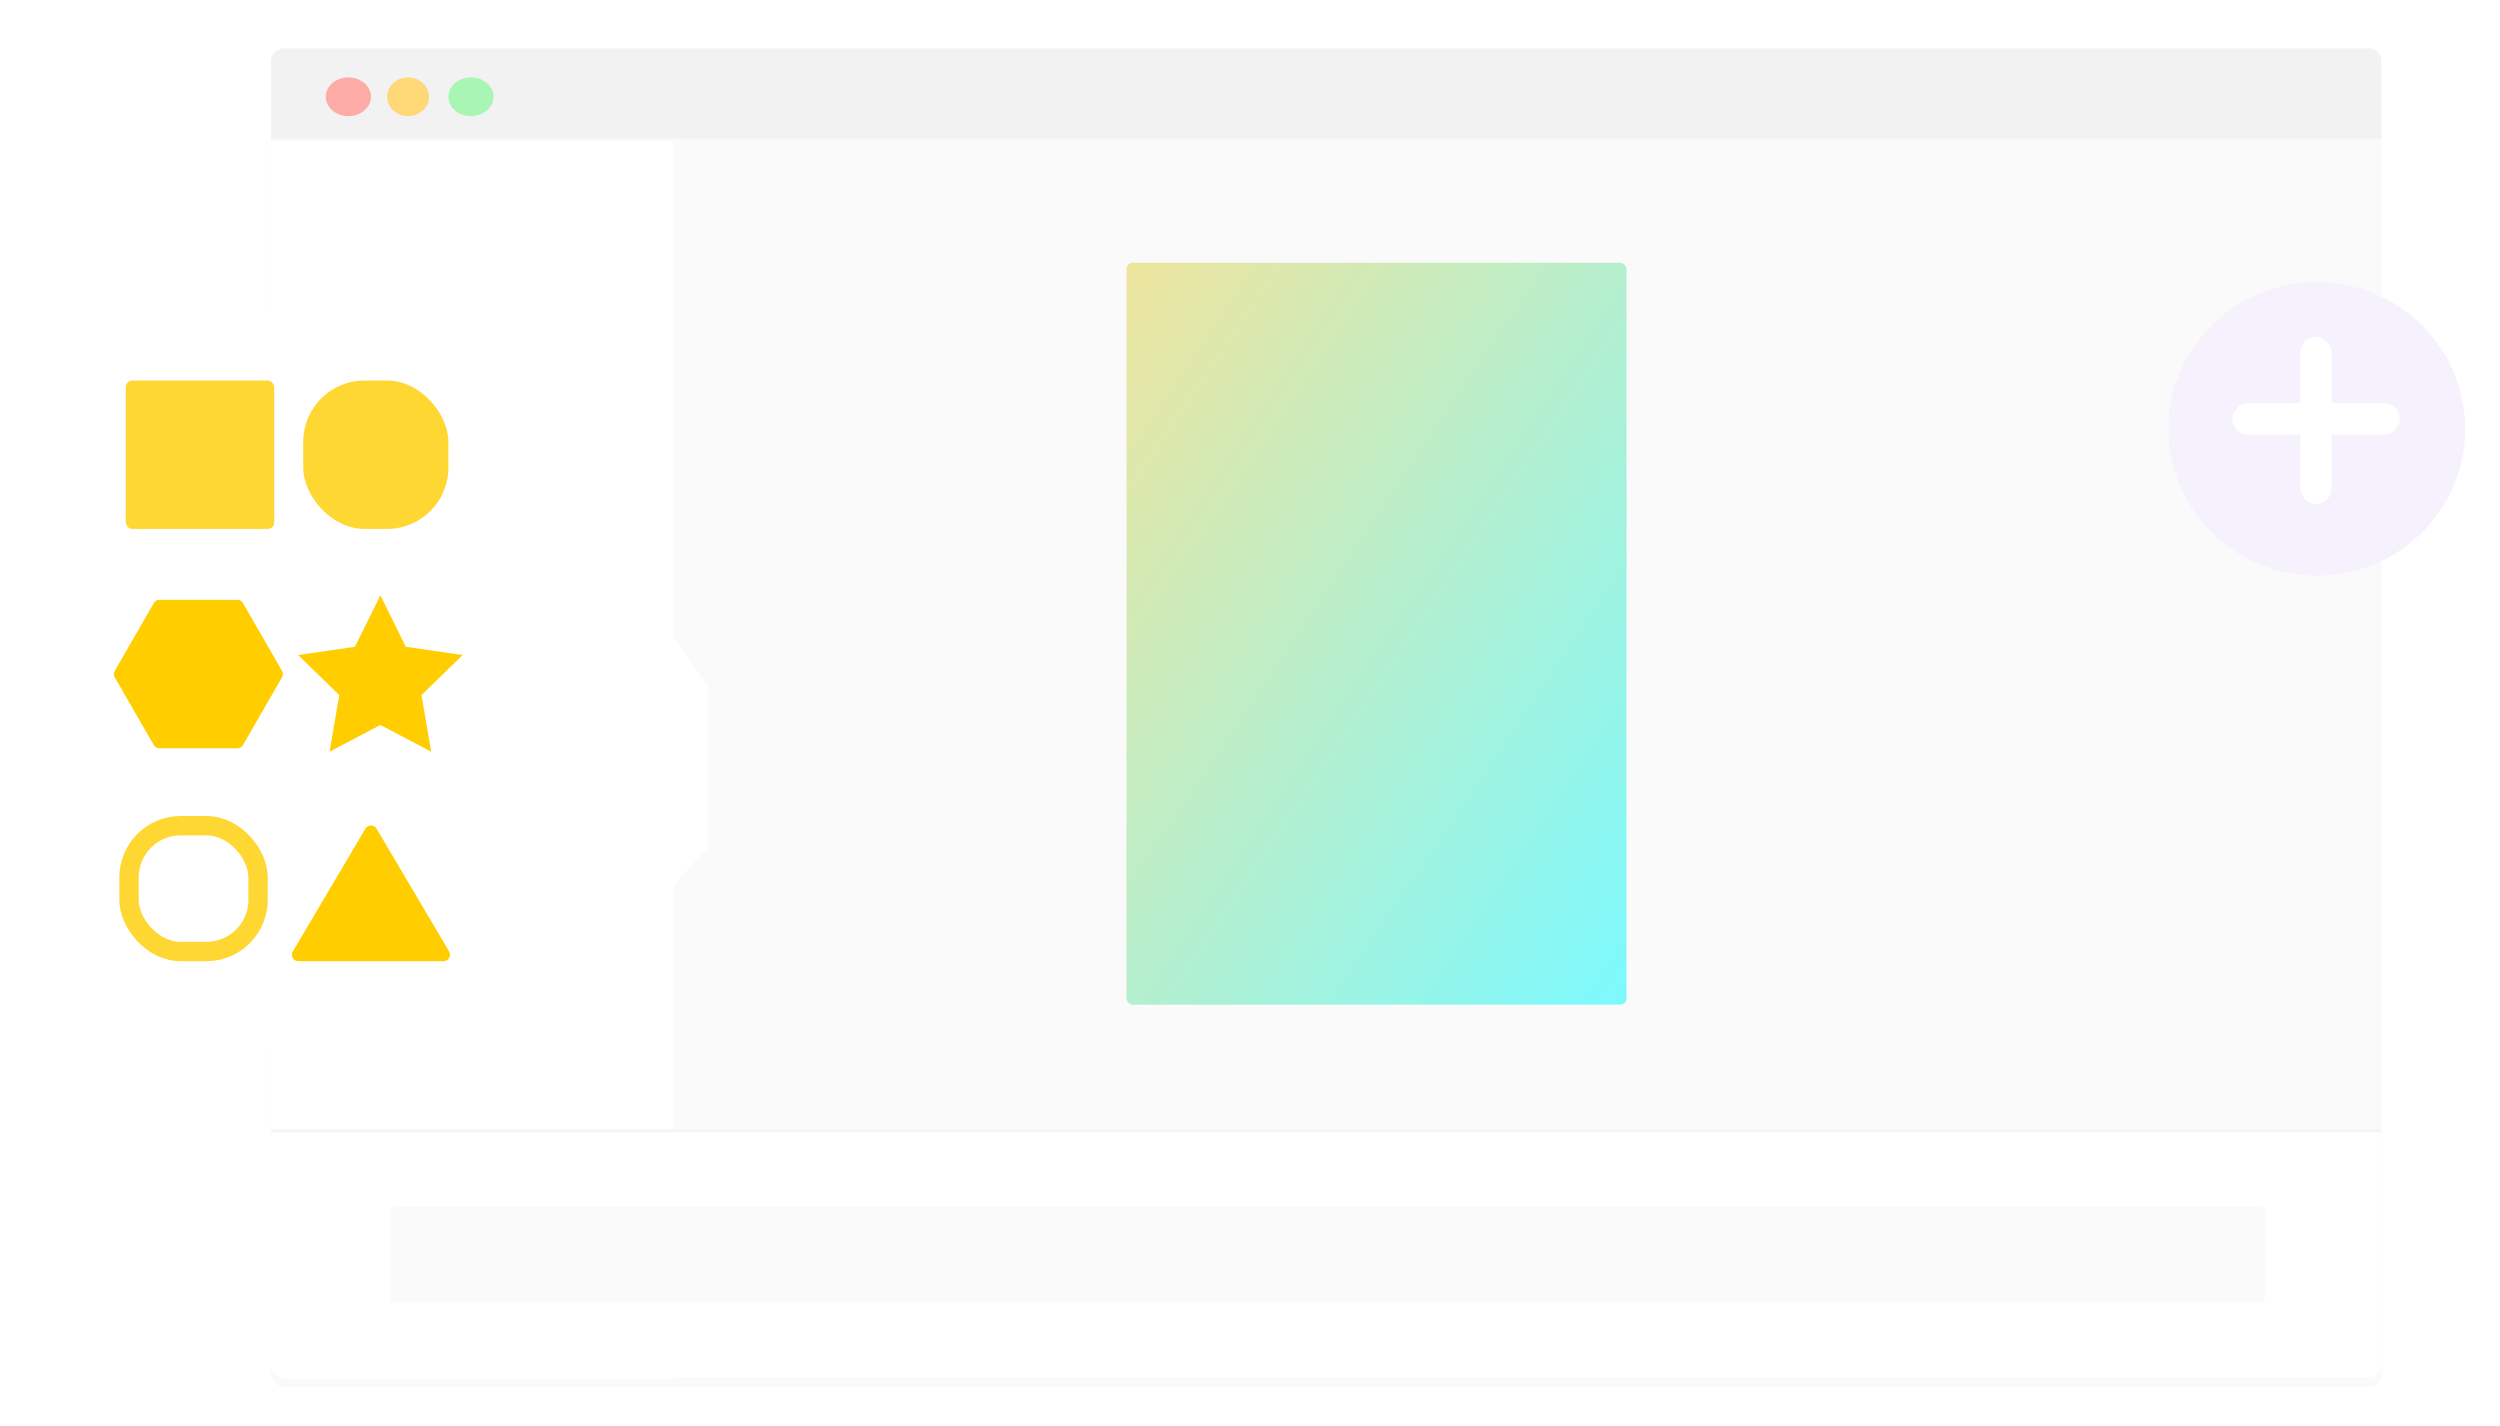 <svg xmlns="http://www.w3.org/2000/svg" xmlns:xlink="http://www.w3.org/1999/xlink" width="775" height="442" viewBox="0 0 775 442">
  <defs>
    <filter id="Rectangle_228" x="75" y="9" width="672.221" height="430.002" filterUnits="userSpaceOnUse">
      <feOffset dy="3" input="SourceAlpha"/>
      <feGaussianBlur stdDeviation="3" result="blur"/>
      <feFlood flood-opacity="0.102"/>
      <feComposite operator="in" in2="blur"/>
      <feComposite in="SourceGraphic"/>
    </filter>
    <linearGradient id="linear-gradient" x2="1" y2="1" gradientUnits="objectBoundingBox">
      <stop offset="0" stop-color="#ebdf86"/>
      <stop offset="1" stop-color="#5cf9ff"/>
    </linearGradient>
    <filter id="Ellipse_24" x="663.221" y="78.451" width="110" height="109" filterUnits="userSpaceOnUse">
      <feOffset dy="3" input="SourceAlpha"/>
      <feGaussianBlur stdDeviation="3" result="blur-2"/>
      <feFlood flood-opacity="0.102"/>
      <feComposite operator="in" in2="blur-2"/>
      <feComposite in="SourceGraphic"/>
    </filter>
    <filter id="Rectangle_238" x="4.5" y="88.466" width="169" height="243" filterUnits="userSpaceOnUse">
      <feOffset dx="1" dy="1" input="SourceAlpha"/>
      <feGaussianBlur stdDeviation="2.5" result="blur-3"/>
      <feFlood flood-opacity="0.114"/>
      <feComposite operator="in" in2="blur-3"/>
      <feComposite in="SourceGraphic"/>
    </filter>
    <clipPath id="clip-Artboard_4">
      <rect width="775" height="442"/>
    </clipPath>
  </defs>
  <g id="Artboard_4" data-name="Artboard – 4" clip-path="url(#clip-Artboard_4)">
    <rect width="775" height="442" fill="#fff"/>
    <g id="Group_453" data-name="Group 453" transform="translate(76.289 424.44)">
      <g id="Group_167" data-name="Group 167" transform="translate(0 0)" opacity="0.5">
        <g id="Group_166" data-name="Group 166" transform="translate(0 0)">
          <path id="Path_198" data-name="Path 198" d="M73.73,635.707l-3.157-2.537,4.529-5.636-4.517-5.521,3.135-2.565,6.6,8.063Z" transform="translate(-70.573 -619.448)" fill="#fff"/>
        </g>
      </g>
      <g id="Group_168" data-name="Group 168" transform="translate(621.642 16.259) rotate(180)" opacity="0.5">
        <g id="Group_166-2" data-name="Group 166" transform="translate(0 0)">
          <path id="Path_198-2" data-name="Path 198" d="M3.157,16.259,0,13.722,4.529,8.086.011,2.565,3.146,0l6.6,8.063Z" fill="#fff"/>
        </g>
      </g>
    </g>
    <g id="Group_45530" data-name="Group 45530" transform="translate(11 15)">
      <g transform="matrix(1, 0, 0, 1, -11, -15)" filter="url(#Rectangle_228)">
        <rect id="Rectangle_228-2" data-name="Rectangle 228" width="654.221" height="412.002" rx="4" transform="translate(84 15)" fill="#fafafa"/>
      </g>
      <path id="Rectangle_229" data-name="Rectangle 229" d="M4,0H650.221a4,4,0,0,1,4,4V28a0,0,0,0,1,0,0H0a0,0,0,0,1,0,0V4A4,4,0,0,1,4,0Z" transform="translate(73)" fill="#f2f2f2"/>
      <ellipse id="Ellipse_4043" data-name="Ellipse 4043" cx="7" cy="6" rx="7" ry="6" transform="translate(90 9)" fill="#fdaba7"/>
      <ellipse id="Ellipse_4044" data-name="Ellipse 4044" cx="6.5" cy="6" rx="6.5" ry="6" transform="translate(109 9)" fill="#ffd877"/>
      <ellipse id="Ellipse_4045" data-name="Ellipse 4045" cx="7" cy="6" rx="7" ry="6" transform="translate(128 9)" fill="#a8f5b4"/>
      <path id="Path_1399" data-name="Path 1399" d="M0,0H124.639V153.765L135.512,168.9v49.888L124.639,230.7v153H4.794A4.751,4.751,0,0,1,0,378.989Z" transform="translate(73.106 28.763)" fill="#fff"/>
      <path id="Rectangle_240" data-name="Rectangle 240" d="M0,0H654.221a0,0,0,0,1,0,0V72a4,4,0,0,1-4,4H4a4,4,0,0,1-4-4V0A0,0,0,0,1,0,0Z" transform="translate(73 335.002)" fill="#f5f5f5"/>
      <path id="Rectangle_230" data-name="Rectangle 230" d="M0,0H654.221a0,0,0,0,1,0,0V72a4,4,0,0,1-4,4H4a4,4,0,0,1-4-4V0A0,0,0,0,1,0,0Z" transform="translate(73 336.002)" fill="#fff"/>
      <g id="Group_46298" data-name="Group 46298" transform="translate(338.221 66.451)">
        <rect id="Rectangle_237" data-name="Rectangle 237" width="155" height="230" rx="2" opacity="0.8" fill="url(#linear-gradient)"/>
        <g transform="matrix(1, 0, 0, 1, -349.22, -81.45)" filter="url(#Ellipse_24)">
          <ellipse id="Ellipse_24-2" data-name="Ellipse 24" cx="46" cy="45.5" rx="46" ry="45.5" transform="translate(672.22 84.45)" fill="#f6f2fd"/>
        </g>
        <rect id="Rectangle_105" data-name="Rectangle 105" width="9.738" height="51.938" rx="4.869" transform="translate(394.749 43.5) rotate(90)" fill="#fff"/>
        <rect id="Rectangle_106" data-name="Rectangle 106" width="9.654" height="51.855" rx="4.827" transform="translate(373.556 74.811) rotate(180)" fill="#fff"/>
      </g>
      <rect id="Rectangle_239" data-name="Rectangle 239" width="581.221" height="30" rx="2" transform="translate(110 359.002)" fill="#fafafa"/>
      <g id="Group_614" data-name="Group 614" transform="translate(0 79.966)">
        <g transform="matrix(1, 0, 0, 1, -11, -94.97)" filter="url(#Rectangle_238)">
          <rect id="Rectangle_238-2" data-name="Rectangle 238" width="154" height="228" rx="2" transform="translate(11 94.97)" fill="#fff"/>
        </g>
        <g id="Group_613" data-name="Group 613" transform="translate(28 23)">
          <rect id="Rectangle_231" data-name="Rectangle 231" width="46" height="46" rx="2" fill="#ffcd00" opacity="0.8"/>
          <rect id="Rectangle_232" data-name="Rectangle 232" width="45" height="46" rx="19" transform="translate(55)" fill="#ffcd00" opacity="0.8"/>
        </g>
        <g id="Group_612" data-name="Group 612" transform="translate(24 89.577)">
          <path id="Polygon_16" data-name="Polygon 16" d="M38.594,0a2,2,0,0,1,1.733,1l12.1,21a2,2,0,0,1,0,2l-12.1,21a2,2,0,0,1-1.733,1H14.406a2,2,0,0,1-1.733-1L.575,24a2,2,0,0,1,0-2l12.1-21a2,2,0,0,1,1.733-1Z" transform="translate(0 1.423)" fill="#ffcd00"/>
          <path id="Path_1403" data-name="Path 1403" d="M-101.923,113.135l7.876,15.959,17.612,2.559-12.744,12.423,3.009,17.541-15.753-8.282-15.753,8.282,3.009-17.541-12.744-12.423,17.612-2.559Z" transform="translate(184.842 -113.135)" fill="#ffcd00"/>
        </g>
        <g id="Group_611" data-name="Group 611" transform="translate(26 158)">
          <g id="Rectangle_235" data-name="Rectangle 235" fill="none" stroke="#ffcd00" stroke-width="6" opacity="0.8">
            <rect width="46" height="45" rx="19" stroke="none"/>
            <rect x="3" y="3" width="40" height="39" rx="16" fill="none"/>
          </g>
          <path id="Polygon_17" data-name="Polygon 17" d="M24.278,2.914a2,2,0,0,1,3.444,0l22.5,38.069A2,2,0,0,1,48.5,44H3.5a2,2,0,0,1-1.722-3.017Z" transform="translate(52 1)" fill="#ffcd00"/>
        </g>
      </g>
    </g>
  </g>
</svg>

